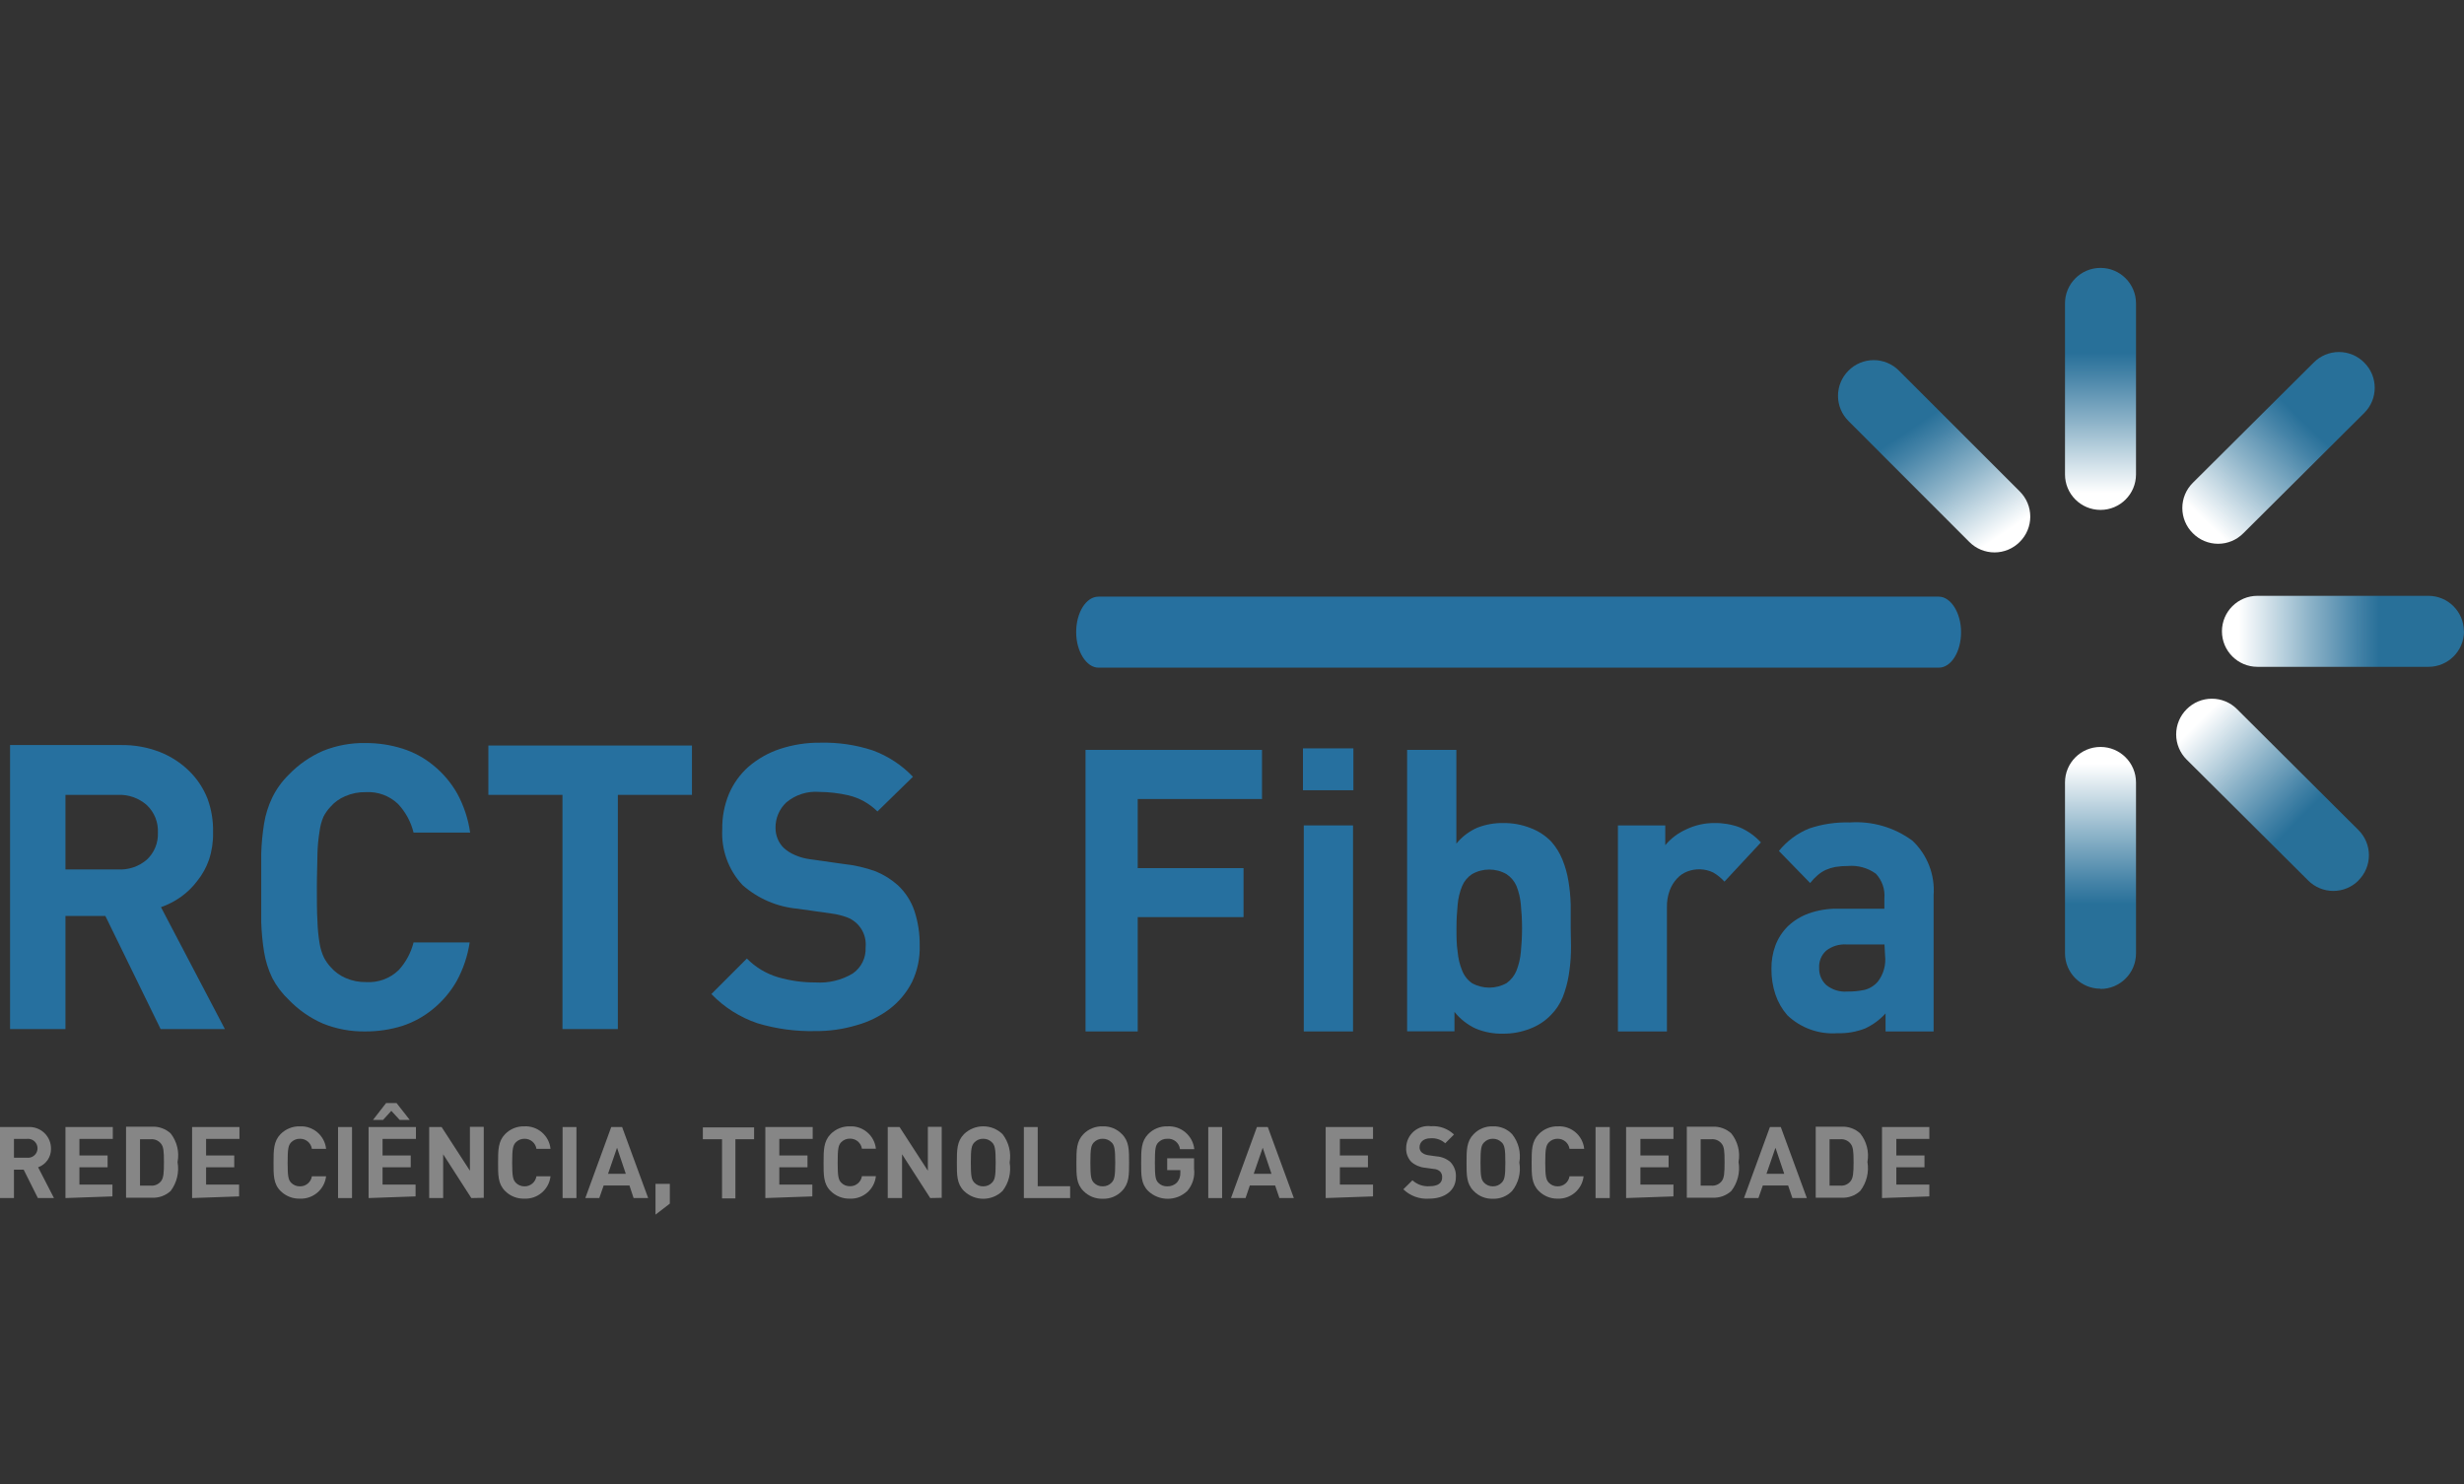 <?xml version="1.0" encoding="UTF-8"?>
<svg width="800px" height="482px" viewBox="0 0 800 482" version="1.1" xmlns="http://www.w3.org/2000/svg" xmlns:xlink="http://www.w3.org/1999/xlink">
    <rect x="0" y="0" width="800" height="482" fill="#333333" stroke="none"/>
    <title>rcts-fibra</title>
    <defs>
        <linearGradient x1="50.167%" y1="100.098%" x2="50.167%" y2="0%" id="linearGradient-1">
            <stop stop-color="#FFFFFF" offset="7%"></stop>
            <stop stop-color="#8EB4C9" offset="36%"></stop>
            <stop stop-color="#4583A7" offset="56%"></stop>
            <stop stop-color="#287099" offset="65%"></stop>
        </linearGradient>
        <linearGradient x1="50.167%" y1="-0.098%" x2="50.167%" y2="100%" id="linearGradient-2">
            <stop stop-color="#FFFFFF" offset="7%"></stop>
            <stop stop-color="#8EB4C9" offset="36%"></stop>
            <stop stop-color="#4583A7" offset="56%"></stop>
            <stop stop-color="#287099" offset="65%"></stop>
        </linearGradient>
        <linearGradient x1="84.728%" y1="101.523%" x2="15.21%" y2="-1.555%" id="linearGradient-3">
            <stop stop-color="#FFFFFF" offset="7%"></stop>
            <stop stop-color="#8EB4C9" offset="36%"></stop>
            <stop stop-color="#4583A7" offset="56%"></stop>
            <stop stop-color="#287099" offset="65%"></stop>
        </linearGradient>
        <linearGradient x1="5.695%" y1="5.681%" x2="94.551%" y2="94.319%" id="linearGradient-4">
            <stop stop-color="#FFFFFF" offset="7%"></stop>
            <stop stop-color="#8EB4C9" offset="36%"></stop>
            <stop stop-color="#4583A7" offset="56%"></stop>
            <stop stop-color="#287099" offset="65%"></stop>
        </linearGradient>
        <linearGradient x1="-0.098%" y1="50%" x2="100%" y2="50%" id="linearGradient-5">
            <stop stop-color="#FFFFFF" offset="7%"></stop>
            <stop stop-color="#8EB4C9" offset="36%"></stop>
            <stop stop-color="#4583A7" offset="56%"></stop>
            <stop stop-color="#287099" offset="65%"></stop>
        </linearGradient>
        <linearGradient x1="6.259%" y1="95.017%" x2="93.741%" y2="4.676%" id="linearGradient-6">
            <stop stop-color="#FFFFFF" offset="7%"></stop>
            <stop stop-color="#8EB4C9" offset="36%"></stop>
            <stop stop-color="#4583A7" offset="56%"></stop>
            <stop stop-color="#287099" offset="65%"></stop>
        </linearGradient>
    </defs>
    <g id="Page-1" stroke="none" stroke-width="1" fill="none" fill-rule="evenodd">
        <g id="Artboard" transform="translate(-3575, -2828)">
            <g id="rcts-fibra" transform="translate(3575, 2828)">
                <rect id="Rectangle-Copy-9" x="0" y="0" width="800" height="482"></rect>
                <g id="rctsfibra-fccn" transform="translate(0, 87)" fill-rule="nonzero">
                    <path d="M52.15,247.183 L34.203,210.443 L21.252,210.443 L21.252,247.183 L3.267,247.183 L3.267,154.95 L39.352,154.95 C43.648,154.892 47.915,155.662 51.919,157.218 C55.495,158.629 58.749,160.746 61.488,163.443 C64.05,165.972 66.053,169.009 67.368,172.359 C68.655,175.864 69.268,179.58 69.174,183.312 C69.246,186.311 68.804,189.3 67.868,192.151 C66.999,194.674 65.699,197.028 64.025,199.106 C62.52,201.099 60.718,202.849 58.683,204.295 C56.707,205.688 54.547,206.801 52.265,207.6 L73.017,247.183 L52.15,247.183 Z M47.692,174.473 C45.088,172.158 41.679,170.957 38.2,171.129 L21.252,171.129 L21.252,195.34 L38.2,195.34 C41.66,195.567 45.07,194.421 47.692,192.151 C50.097,189.902 51.402,186.717 51.266,183.427 C51.44,180.064 50.134,176.792 47.692,174.473 L47.692,174.473 Z" id="Shape" fill="#26709F"></path>
                    <path d="M148.302,231.542 C146.326,235.027 143.72,238.116 140.616,240.649 C137.669,243.084 134.293,244.948 130.662,246.145 C126.758,247.368 122.687,247.978 118.595,247.951 C113.87,248.029 109.178,247.153 104.799,245.376 C100.655,243.56 96.908,240.949 93.77,237.69 C91.593,235.636 89.775,233.233 88.389,230.581 C87.105,227.904 86.212,225.057 85.738,222.126 C85.22,218.909 84.912,215.661 84.815,212.403 C84.815,208.983 84.815,205.255 84.815,201.297 C84.815,197.339 84.815,193.611 84.815,190.191 C84.912,186.933 85.22,183.685 85.738,180.468 C86.212,177.537 87.105,174.69 88.389,172.013 C89.742,169.238 91.562,166.716 93.77,164.558 C96.908,161.299 100.655,158.688 104.799,156.872 C109.178,155.095 113.87,154.219 118.595,154.297 C122.687,154.271 126.758,154.88 130.662,156.103 C134.354,157.267 137.786,159.133 140.77,161.599 C143.873,164.133 146.48,167.221 148.456,170.707 C150.597,174.65 152.016,178.945 152.644,183.389 L134.275,183.389 C133.425,179.907 131.691,176.704 129.241,174.088 C126.432,171.402 122.629,170.009 118.749,170.245 C116.465,170.195 114.196,170.641 112.101,171.552 C110.235,172.322 108.576,173.52 107.258,175.049 C106.375,175.993 105.625,177.053 105.03,178.201 C104.384,179.708 103.957,181.3 103.761,182.927 C103.366,185.317 103.135,187.731 103.07,190.152 C103.07,193.073 102.877,196.762 102.877,201.143 C102.877,205.524 102.877,209.214 103.07,212.134 C103.135,214.556 103.366,216.97 103.761,219.359 C104.017,220.955 104.496,222.508 105.183,223.971 C105.779,225.118 106.529,226.178 107.412,227.122 C108.741,228.639 110.397,229.835 112.254,230.619 C114.35,231.531 116.618,231.976 118.903,231.926 C122.783,232.162 126.585,230.77 129.394,228.083 C131.749,225.527 133.427,222.422 134.275,219.052 L152.491,219.052 C151.834,223.427 150.416,227.654 148.302,231.542 Z" id="Path" fill="#26709F"></path>
                    <polygon id="Path" fill="#26709F" points="200.605 171.129 200.605 247.183 182.62 247.183 182.62 171.129 158.563 171.129 158.563 155.104 224.663 155.104 224.663 171.129"></polygon>
                    <path d="M296.104,231.926 C294.363,235.339 291.882,238.319 288.841,240.649 C285.608,243.083 281.944,244.883 278.042,245.953 C273.678,247.25 269.144,247.885 264.591,247.836 C258.284,247.975 251.994,247.119 245.953,245.3 C240.268,243.384 235.127,240.128 230.965,235.807 L242.494,224.278 C245.298,227.121 248.775,229.21 252.601,230.35 C256.547,231.492 260.637,232.061 264.745,232.041 C268.997,232.333 273.235,231.313 276.889,229.12 C279.642,227.21 281.212,224.012 281.04,220.666 C281.478,216.431 279.02,212.429 275.044,210.905 C273.43,210.31 271.754,209.897 270.049,209.675 L258.942,208.099 C252.319,207.504 246.059,204.811 241.072,200.413 C236.513,195.524 234.14,188.988 234.501,182.313 C234.425,178.359 235.171,174.433 236.691,170.783 C238.13,167.418 240.296,164.413 243.032,161.983 C245.988,159.443 249.407,157.499 253.101,156.257 C257.437,154.818 261.983,154.116 266.551,154.182 C272.209,154.064 277.847,154.895 283.23,156.641 C288.231,158.452 292.743,161.399 296.412,165.25 L284.883,176.51 C282.296,173.94 279.052,172.132 275.506,171.283 C272.391,170.57 269.208,170.196 266.013,170.169 C262.128,169.852 258.275,171.081 255.291,173.589 C253.025,175.72 251.757,178.703 251.794,181.813 C251.78,183.01 252.002,184.199 252.448,185.31 C252.901,186.468 253.595,187.516 254.484,188.384 C255.54,189.336 256.748,190.102 258.058,190.652 C259.636,191.349 261.305,191.815 263.016,192.035 L273.892,193.573 C277.474,193.949 280.998,194.762 284.383,195.994 C286.986,197.07 289.39,198.577 291.493,200.452 C293.969,202.764 295.832,205.656 296.911,208.868 C298.076,212.453 298.647,216.205 298.602,219.974 C298.738,224.101 297.882,228.199 296.104,231.926 L296.104,231.926 Z" id="Path" fill="#26709F"></path>
                    <polygon id="Path" fill="#26709F" points="369.39 172.474 369.39 194.918 403.747 194.918 403.747 210.828 369.39 210.828 369.39 247.951 352.443 247.951 352.443 156.526 409.742 156.526 409.742 172.474"></polygon>
                    <path d="M423.039,169.631 L423.039,156.026 L439.41,156.026 L439.41,169.631 L423.039,169.631 Z M423.308,247.951 L423.308,181.044 L439.295,181.044 L439.295,247.951 L423.308,247.951 Z" id="Shape" fill="#26709F"></path>
                    <path d="M510.045,222.126 C509.98,224.702 509.736,227.27 509.315,229.812 C508.912,232.232 508.255,234.602 507.355,236.883 C506.464,239.038 505.158,240.997 503.512,242.648 C501.614,244.606 499.303,246.116 496.748,247.067 C493.981,248.152 491.034,248.7 488.063,248.681 C485.037,248.757 482.028,248.207 479.224,247.067 C476.499,245.819 474.103,243.95 472.229,241.61 L472.229,247.913 L456.857,247.913 L456.857,156.526 L472.844,156.526 L472.844,186.963 C474.673,184.707 477.02,182.928 479.685,181.775 C482.403,180.721 485.302,180.212 488.216,180.276 C491.188,180.254 494.136,180.802 496.902,181.89 C499.457,182.842 501.767,184.351 503.665,186.309 C505.19,188.039 506.411,190.014 507.278,192.151 C508.196,194.4 508.853,196.746 509.238,199.145 C509.659,201.687 509.903,204.255 509.968,206.831 C509.968,209.444 509.968,211.981 509.968,214.517 C509.968,217.053 510.122,219.474 510.045,222.126 Z M493.789,206.754 C493.605,204.685 493.126,202.654 492.367,200.721 C491.681,199.157 490.561,197.823 489.139,196.878 C485.665,194.881 481.391,194.881 477.917,196.878 C476.497,197.815 475.387,199.153 474.727,200.721 C473.936,202.646 473.444,204.68 473.267,206.754 C473.036,209.06 472.883,211.596 472.883,214.44 C472.883,217.284 472.883,219.743 473.267,222.126 C473.439,224.213 473.932,226.261 474.727,228.198 C475.363,229.843 476.473,231.261 477.917,232.272 C481.405,234.215 485.651,234.215 489.139,232.272 C490.583,231.251 491.704,229.837 492.367,228.198 C493.13,226.253 493.609,224.208 493.789,222.126 C494.019,219.782 494.173,217.207 494.173,214.44 C494.173,211.673 494.019,209.175 493.789,206.869 L493.789,206.754 Z" id="Shape" fill="#26709F"></path>
                    <path d="M559.889,199.299 C558.83,198.131 557.599,197.133 556.238,196.34 C553.584,195.069 550.522,194.958 547.783,196.032 C546.538,196.515 545.42,197.278 544.517,198.261 C543.476,199.372 542.667,200.678 542.134,202.104 C541.479,203.874 541.166,205.752 541.212,207.638 L541.212,247.951 L525.301,247.951 L525.301,181.044 L540.673,181.044 L540.673,187.462 C542.468,185.306 544.728,183.585 547.283,182.428 C550.209,180.981 553.435,180.244 556.699,180.276 C559.492,180.239 562.267,180.721 564.884,181.698 C567.484,182.822 569.816,184.486 571.725,186.578 L559.889,199.299 Z" id="Path" fill="#26709F"></path>
                    <path d="M612.192,247.951 L612.192,242.11 C610.323,244.164 608.063,245.823 605.544,246.99 C602.693,248.101 599.647,248.624 596.589,248.528 C590.576,248.971 584.657,246.849 580.295,242.686 C578.591,240.729 577.286,238.457 576.452,235.999 C575.556,233.312 575.114,230.493 575.145,227.66 C575.099,225.039 575.542,222.432 576.452,219.974 C577.344,217.649 578.72,215.541 580.487,213.787 C582.428,211.948 584.732,210.534 587.251,209.636 C590.321,208.549 593.563,208.028 596.82,208.099 L611.808,208.099 L611.808,204.756 C612.079,201.806 611.071,198.881 609.041,196.724 C606.403,194.824 603.17,193.937 599.933,194.226 C598.582,194.218 597.232,194.32 595.898,194.533 C594.826,194.732 593.782,195.055 592.785,195.494 C591.84,195.934 590.96,196.503 590.171,197.185 C589.267,197.958 588.443,198.821 587.712,199.76 L577.566,189.345 C580.167,186.109 583.554,183.595 587.405,182.044 C591.635,180.616 596.085,179.952 600.548,180.084 C607.824,179.578 615.043,181.675 620.916,186.002 C625.756,190.572 628.282,197.079 627.795,203.718 L627.795,247.951 L612.192,247.951 Z M611.846,219.705 L599.51,219.705 C597.149,219.546 594.811,220.257 592.938,221.703 C591.363,223.114 590.514,225.164 590.633,227.276 C590.548,229.374 591.374,231.406 592.9,232.848 C594.817,234.421 597.268,235.193 599.741,235 C601.625,235.025 603.506,234.845 605.351,234.462 C607.042,234.035 608.558,233.095 609.694,231.772 C611.537,229.362 612.377,226.333 612.038,223.317 L611.846,219.705 Z" id="Shape" fill="#26709F"></path>
                    <path d="M681.981,0 C688.348,0 693.51,5.162 693.51,11.529 L693.51,67.061 C693.51,73.428 688.348,78.59 681.981,78.59 L681.981,78.59 C675.614,78.59 670.452,73.428 670.452,67.061 L670.452,11.529 C670.452,5.162 675.614,0 681.981,0 Z" id="Path" fill="url(#linearGradient-1)"></path>
                    <path d="M681.981,234.155 C688.348,234.155 693.51,228.993 693.51,222.626 L693.51,167.094 C693.51,160.727 688.348,155.565 681.981,155.565 L681.981,155.565 C675.614,155.565 670.452,160.727 670.452,167.094 L670.452,222.549 C670.452,228.916 675.614,234.078 681.981,234.078 L681.981,234.155 Z" id="Path" fill="url(#linearGradient-2)"></path>
                    <path d="M636.71,118.288 C636.71,124.667 633.482,129.817 629.486,129.817 L356.632,129.817 C352.789,129.817 349.407,124.629 349.407,118.288 L349.407,118.288 C349.407,111.909 352.635,106.759 356.632,106.759 L629.486,106.759 C633.329,106.759 636.71,111.947 636.71,118.288 Z" id="Path" fill="#26709F"></path>
                    <path d="M600.163,33.357 C602.328,31.175 605.275,29.947 608.349,29.947 C611.423,29.947 614.37,31.175 616.535,33.357 L655.772,72.595 C657.954,74.759 659.182,77.706 659.182,80.78 C659.182,83.854 657.954,86.801 655.772,88.966 L655.772,88.966 C653.605,91.16 650.65,92.395 647.567,92.395 C644.483,92.395 641.528,91.16 639.362,88.966 L600.163,49.729 C597.981,47.564 596.753,44.617 596.753,41.543 C596.753,38.469 597.981,35.522 600.163,33.357 L600.163,33.357 Z" id="Path" fill="url(#linearGradient-3)"></path>
                    <path d="M765.72,198.914 C767.903,196.75 769.131,193.803 769.131,190.729 C769.131,187.655 767.903,184.708 765.72,182.543 L726.329,143.306 C724.165,141.123 721.218,139.896 718.144,139.896 C715.07,139.896 712.123,141.123 709.958,143.306 L709.958,143.306 C707.776,145.471 706.548,148.417 706.548,151.492 C706.548,154.566 707.776,157.512 709.958,159.677 L749.388,198.914 C751.552,201.097 754.499,202.325 757.573,202.325 C760.647,202.325 763.594,201.097 765.759,198.914 L765.72,198.914 Z" id="Path" fill="url(#linearGradient-4)"></path>
                    <path d="M800,118.019 C800,124.386 794.838,129.548 788.471,129.548 L732.939,129.548 C726.572,129.548 721.41,124.386 721.41,118.019 L721.41,118.019 C721.41,111.652 726.572,106.49 732.939,106.49 L788.433,106.49 C794.8,106.49 799.962,111.652 799.962,118.019 L800,118.019 Z" id="Path" fill="url(#linearGradient-5)"></path>
                    <path d="M767.603,30.744 C769.786,32.909 771.014,35.856 771.014,38.93 C771.014,42.004 769.786,44.951 767.603,47.115 L728.366,86.16 C726.2,88.355 723.245,89.59 720.161,89.59 C717.078,89.59 714.123,88.355 711.957,86.16 L711.957,86.16 C709.774,83.996 708.546,81.049 708.546,77.975 C708.546,74.901 709.774,71.954 711.957,69.789 L751.194,30.744 C753.36,28.55 756.315,27.314 759.399,27.314 C762.482,27.314 765.437,28.55 767.603,30.744 L767.603,30.744 Z" id="Path" fill="url(#linearGradient-6)"></path>
                    <path d="M12.298,302.061 L7.686,292.838 L4.535,292.838 L4.535,302.061 L0,302.061 L0,279.003 L9.07,279.003 C11.023,278.863 12.946,279.548 14.37,280.892 C15.794,282.236 16.59,284.116 16.563,286.074 C16.6,288.765 14.914,291.178 12.375,292.069 L17.524,302.061 L12.298,302.061 Z M8.762,282.846 L4.535,282.846 L4.535,288.956 L8.762,288.956 C9.935,289.088 11.081,288.536 11.709,287.536 C12.337,286.537 12.337,285.265 11.709,284.266 C11.081,283.266 9.935,282.714 8.762,282.846 L8.762,282.846 Z" id="Shape" fill="#868686"></path>
                    <polygon id="Path" fill="#868686" points="21.252 302.061 21.252 279.003 36.624 279.003 36.624 282.846 25.787 282.846 25.787 288.226 34.933 288.226 34.933 292.069 25.787 292.069 25.787 297.68 36.509 297.68 36.509 301.523"></polygon>
                    <path d="M55.416,299.755 C53.757,301.277 51.554,302.066 49.306,301.946 L40.928,301.946 L40.928,278.887 L49.306,278.887 C51.554,278.767 53.757,279.556 55.416,281.078 C57.471,283.709 58.284,287.102 57.645,290.378 C58.232,293.677 57.425,297.073 55.416,299.755 L55.416,299.755 Z M52.265,284.383 C51.451,283.367 50.178,282.832 48.883,282.961 L45.463,282.961 L45.463,298.026 L48.883,298.026 C50.178,298.155 51.451,297.62 52.265,296.604 C53.11,295.566 53.226,293.914 53.226,290.378 C53.226,286.842 53.11,285.421 52.265,284.383 Z" id="Shape" fill="#868686"></path>
                    <polygon id="Path" fill="#868686" points="62.372 302.061 62.372 279.003 77.744 279.003 77.744 282.846 66.907 282.846 66.907 288.226 76.053 288.226 76.053 292.069 66.907 292.069 66.907 297.68 77.629 297.68 77.629 301.523"></polygon>
                    <path d="M97.344,302.253 C95.001,302.316 92.736,301.413 91.079,299.755 C88.735,297.411 88.812,294.529 88.812,290.532 C88.812,286.535 88.812,283.653 91.079,281.309 C92.729,279.637 94.995,278.719 97.344,278.772 C101.672,278.564 105.412,281.765 105.875,286.074 L101.263,286.074 C100.976,284.179 99.337,282.786 97.42,282.807 C96.321,282.768 95.258,283.202 94.5,283.999 C93.616,284.959 93.385,286.074 93.385,290.532 C93.385,294.99 93.616,296.104 94.5,297.065 C95.258,297.862 96.321,298.295 97.42,298.256 C99.337,298.278 100.976,296.884 101.263,294.99 L105.875,294.99 C105.375,299.273 101.652,302.443 97.344,302.253 L97.344,302.253 Z" id="Path" fill="#868686"></path>
                    <polygon id="Path" fill="#868686" points="109.756 302.061 109.756 279.003 114.291 279.003 114.291 302.061"></polygon>
                    <path d="M119.671,302.061 L119.671,279.003 L135.043,279.003 L135.043,282.846 L124.206,282.846 L124.206,288.226 L133.353,288.226 L133.353,292.069 L124.206,292.069 L124.206,297.68 L134.928,297.68 L134.928,301.523 L119.671,302.061 Z M129.779,276.697 L127.05,273.738 L124.36,276.697 L121.093,276.697 L125.359,271.201 L128.741,271.201 L133.045,276.697 L129.779,276.697 Z" id="Shape" fill="#868686"></path>
                    <polygon id="Path" fill="#868686" points="153.029 302.061 143.882 287.842 143.882 302.061 139.348 302.061 139.348 279.003 143.383 279.003 152.568 293.183 152.568 278.926 157.064 278.926 157.064 301.984"></polygon>
                    <path d="M170.207,302.253 C167.874,302.324 165.618,301.418 163.981,299.755 C161.637,297.411 161.714,294.529 161.714,290.532 C161.714,286.535 161.714,283.653 163.981,281.309 C165.612,279.631 167.869,278.711 170.207,278.772 C174.542,278.545 178.294,281.756 178.739,286.074 L174.165,286.074 C173.878,284.179 172.239,282.786 170.322,282.807 C169.236,282.779 168.189,283.212 167.44,283.999 C166.556,284.959 166.287,286.074 166.287,290.532 C166.287,294.99 166.556,296.104 167.44,297.065 C168.189,297.852 169.236,298.284 170.322,298.256 C172.239,298.278 173.878,296.884 174.165,294.99 L178.739,294.99 C178.257,299.283 174.522,302.462 170.207,302.253 Z" id="Path" fill="#868686"></path>
                    <polygon id="Path" fill="#868686" points="182.658 302.061 182.658 279.003 187.155 279.003 187.155 302.061"></polygon>
                    <path d="M205.716,302.061 L204.371,297.987 L195.994,297.987 L194.572,302.061 L190.037,302.061 L198.453,279.003 L201.989,279.003 L210.443,302.061 L205.716,302.061 Z M200.336,285.728 L197.416,294.183 L203.18,294.183 L200.336,285.728 Z" id="Shape" fill="#868686"></path>
                    <polygon id="Path" fill="#868686" points="212.826 307.441 212.826 297.449 217.476 297.449 217.476 303.867"></polygon>
                    <polygon id="Path" fill="#868686" points="238.766 282.961 238.766 302.176 234.424 302.176 234.424 282.961 228.198 282.961 228.198 279.118 244.838 279.118 244.838 282.961"></polygon>
                    <polygon id="Path" fill="#868686" points="248.489 302.061 248.489 279.003 263.861 279.003 263.861 282.846 253.024 282.846 253.024 288.226 262.17 288.226 262.17 292.069 253.024 292.069 253.024 297.68 263.746 297.68 263.746 301.523"></polygon>
                    <path d="M275.928,302.253 C273.586,302.316 271.321,301.413 269.664,299.755 C267.32,297.411 267.397,294.529 267.397,290.532 C267.397,286.535 267.397,283.653 269.664,281.309 C271.314,279.637 273.58,278.719 275.928,278.772 C280.221,278.585 283.921,281.764 284.383,286.035 L279.848,286.035 C279.561,284.141 277.921,282.747 276.005,282.769 C274.906,282.73 273.843,283.163 273.084,283.96 C272.201,284.921 271.97,286.035 271.97,290.493 C271.97,294.951 272.201,296.066 273.084,297.026 C273.843,297.823 274.906,298.257 276.005,298.218 C277.921,298.239 279.561,296.846 279.848,294.951 L284.383,294.951 C283.94,299.238 280.234,302.438 275.928,302.253 Z" id="Path" fill="#868686"></path>
                    <polygon id="Path" fill="#868686" points="302.022 302.061 292.876 287.842 292.876 302.061 288.226 302.061 288.226 279.003 292.069 279.003 301.254 293.183 301.254 278.926 305.75 278.926 305.75 301.984"></polygon>
                    <path d="M325.503,299.755 C322.014,303.143 316.464,303.143 312.975,299.755 C310.631,297.411 310.669,294.529 310.669,290.532 C310.669,286.535 310.669,283.653 312.975,281.309 C316.464,277.921 322.014,277.921 325.503,281.309 C327.527,283.926 328.363,287.27 327.809,290.532 C328.363,293.793 327.527,297.138 325.503,299.755 Z M322.121,284.037 C321.379,283.236 320.331,282.789 319.239,282.807 C318.134,282.778 317.07,283.226 316.318,284.037 C315.435,284.998 315.204,286.074 315.204,290.532 C315.204,294.99 315.435,296.066 316.318,297.026 C317.07,297.837 318.134,298.285 319.239,298.256 C320.331,298.274 321.379,297.827 322.121,297.026 C323.005,296.066 323.274,294.99 323.274,290.532 C323.274,286.074 323.005,284.959 322.121,283.999 L322.121,284.037 Z" id="Shape" fill="#868686"></path>
                    <polygon id="Path" fill="#868686" points="332.421 302.061 332.421 279.003 336.917 279.003 336.917 298.218 347.447 298.218 347.447 302.061"></polygon>
                    <path d="M364.279,299.755 C362.657,301.445 360.394,302.367 358.054,302.291 C355.69,302.369 353.402,301.449 351.751,299.755 C349.407,297.411 349.484,294.529 349.484,290.532 C349.484,286.535 349.484,283.653 351.751,281.309 C353.402,279.615 355.69,278.694 358.054,278.772 C360.394,278.697 362.657,279.619 364.279,281.309 C366.623,283.653 366.585,286.535 366.585,290.532 C366.585,294.529 366.623,297.372 364.279,299.755 Z M360.936,284.037 C360.193,283.236 359.145,282.789 358.054,282.807 C356.935,282.767 355.855,283.216 355.094,284.037 C354.249,284.998 354.018,286.074 354.018,290.532 C354.018,294.99 354.249,296.066 355.094,297.026 C355.855,297.848 356.935,298.297 358.054,298.256 C359.145,298.274 360.193,297.827 360.936,297.026 C361.82,296.066 362.089,294.99 362.089,290.532 C362.089,286.074 361.82,284.959 360.936,283.999 L360.936,284.037 Z" id="Shape" fill="#868686"></path>
                    <path d="M385.493,299.755 C381.931,303.147 376.334,303.147 372.772,299.755 C370.428,297.411 370.505,294.529 370.505,290.532 C370.505,286.535 370.505,283.653 372.772,281.309 C374.412,279.621 376.685,278.701 379.036,278.772 C383.457,278.522 387.296,281.786 387.76,286.189 L383.11,286.189 C382.868,284.125 381.03,282.627 378.96,282.807 C377.854,282.778 376.79,283.226 376.039,284.037 C375.155,284.998 374.963,286.074 374.963,290.532 C374.963,294.99 375.155,296.104 376.039,297.065 C376.797,297.862 377.86,298.295 378.96,298.256 C380.173,298.305 381.349,297.829 382.188,296.95 C382.901,296.088 383.27,294.993 383.225,293.875 L383.225,292.991 L378.96,292.991 L378.96,289.148 L387.683,289.148 L387.683,292.53 C388.012,295.14 387.216,297.767 385.493,299.755 Z" id="Path" fill="#868686"></path>
                    <polygon id="Path" fill="#868686" points="392.295 302.061 392.295 279.003 396.791 279.003 396.791 302.061"></polygon>
                    <path d="M415.391,302.061 L414.008,297.987 L405.784,297.987 L404.4,302.061 L399.673,302.061 L408.09,279.003 L411.625,279.003 L420.08,302.061 L415.391,302.061 Z M409.973,285.728 L407.052,294.183 L412.816,294.183 L409.973,285.728 Z" id="Shape" fill="#868686"></path>
                    <polygon id="Path" fill="#868686" points="430.417 302.061 430.417 279.003 445.789 279.003 445.789 282.846 435.029 282.846 435.029 288.226 444.137 288.226 444.137 292.069 435.029 292.069 435.029 297.68 445.789 297.68 445.789 301.523"></polygon>
                    <path d="M464.082,302.253 C460.959,302.501 457.879,301.396 455.628,299.217 L458.587,296.296 C460.101,297.675 462.117,298.37 464.159,298.218 C466.811,298.218 468.233,297.219 468.233,295.374 C468.288,294.652 468.037,293.941 467.541,293.414 C466.975,292.919 466.256,292.634 465.504,292.607 L462.699,292.223 C461.036,292.068 459.464,291.396 458.202,290.301 C457.047,289.069 456.449,287.415 456.55,285.728 C456.577,283.688 457.474,281.756 459.016,280.42 C460.558,279.084 462.597,278.47 464.62,278.734 C467.373,278.541 470.08,279.517 472.076,281.424 L469.232,284.268 C467.932,283.1 466.209,282.516 464.467,282.654 C462.084,282.654 460.893,283.999 460.893,285.574 C460.877,286.199 461.129,286.8 461.584,287.227 C462.198,287.734 462.945,288.055 463.736,288.149 L466.465,288.533 C468.092,288.651 469.64,289.284 470.884,290.34 C472.155,291.65 472.811,293.437 472.691,295.259 C472.691,299.755 468.848,302.253 464.082,302.253 Z" id="Path" fill="#868686"></path>
                    <path d="M490.945,299.755 C489.329,301.453 487.062,302.376 484.719,302.291 C482.365,302.378 480.086,301.455 478.455,299.755 C476.111,297.411 476.149,294.529 476.149,290.532 C476.149,286.535 476.149,283.653 478.455,281.309 C480.086,279.609 482.365,278.686 484.719,278.772 C487.062,278.687 489.329,279.611 490.945,281.309 C493.018,283.902 493.872,287.263 493.289,290.532 C493.872,293.8 493.018,297.162 490.945,299.755 L490.945,299.755 Z M487.601,284.037 C486.859,283.236 485.811,282.789 484.719,282.807 C483.614,282.778 482.55,283.226 481.799,284.037 C480.915,284.998 480.684,286.074 480.684,290.532 C480.684,294.99 480.915,296.066 481.799,297.026 C482.55,297.837 483.614,298.285 484.719,298.256 C485.811,298.274 486.859,297.827 487.601,297.026 C488.485,296.066 488.754,294.99 488.754,290.532 C488.754,286.074 488.485,284.959 487.601,283.999 L487.601,284.037 Z" id="Shape" fill="#868686"></path>
                    <path d="M505.625,302.253 C503.359,302.271 501.182,301.369 499.592,299.755 C497.247,297.411 497.286,294.529 497.286,290.532 C497.286,286.535 497.286,283.653 499.592,281.309 C501.222,279.631 503.479,278.711 505.817,278.772 C510.152,278.545 513.904,281.756 514.349,286.074 L509.584,286.074 C509.296,284.179 507.657,282.786 505.741,282.807 C504.655,282.779 503.607,283.212 502.858,283.999 C501.974,284.959 501.705,286.074 501.705,290.532 C501.705,294.99 501.974,296.104 502.858,297.065 C503.607,297.852 504.655,298.284 505.741,298.256 C507.657,298.278 509.296,296.884 509.584,294.99 L514.157,294.99 C513.675,299.283 509.94,302.462 505.625,302.253 Z" id="Path" fill="#868686"></path>
                    <polygon id="Path" fill="#868686" points="518.038 302.061 518.038 279.003 522.65 279.003 522.65 302.061"></polygon>
                    <polygon id="Path" fill="#868686" points="527.953 302.061 527.953 279.003 543.325 279.003 543.325 282.846 532.603 282.846 532.603 288.226 541.75 288.226 541.75 292.069 532.603 292.069 532.603 297.68 543.325 297.68 543.325 301.523"></polygon>
                    <path d="M562.117,299.755 C560.458,301.277 558.256,302.066 556.007,301.946 L547.668,301.946 L547.668,278.887 L556.007,278.887 C558.256,278.767 560.458,279.556 562.117,281.078 C564.201,283.681 565.056,287.059 564.462,290.34 C565.027,293.668 564.178,297.081 562.117,299.755 L562.117,299.755 Z M558.966,284.383 C558.153,283.367 556.88,282.832 555.584,282.961 L552.164,282.961 L552.164,298.026 L555.584,298.026 C556.88,298.155 558.153,297.62 558.966,296.604 C559.812,295.566 559.927,293.914 559.927,290.378 C559.927,286.842 559.812,285.421 558.966,284.383 L558.966,284.383 Z" id="Shape" fill="#868686"></path>
                    <path d="M581.947,302.061 L580.564,297.987 L572.34,297.987 L570.918,302.061 L566.23,302.061 L574.646,279.003 L578.181,279.003 L586.636,302.061 L581.947,302.061 Z M576.452,285.728 L573.531,294.183 L579.296,294.183 L576.452,285.728 Z" id="Shape" fill="#868686"></path>
                    <path d="M603.968,299.755 C602.313,301.284 600.107,302.075 597.858,301.946 L589.518,301.946 L589.518,278.887 L597.858,278.887 C600.107,278.758 602.313,279.549 603.968,281.078 C606.052,283.681 606.907,287.059 606.312,290.34 C606.878,293.668 606.028,297.081 603.968,299.755 L603.968,299.755 Z M600.817,284.383 C600.003,283.367 598.73,282.832 597.435,282.961 L594.015,282.961 L594.015,298.026 L597.435,298.026 C598.73,298.155 600.003,297.62 600.817,296.604 C601.662,295.566 601.816,293.914 601.816,290.378 C601.816,286.842 601.662,285.421 600.817,284.383 Z" id="Shape" fill="#868686"></path>
                    <polygon id="Path" fill="#868686" points="611.039 302.061 611.039 279.003 626.411 279.003 626.411 282.846 615.689 282.846 615.689 288.226 624.835 288.226 624.835 292.069 615.689 292.069 615.689 297.68 626.411 297.68 626.411 301.523"></polygon>
                </g>
            </g>
        </g>
    </g>
</svg>